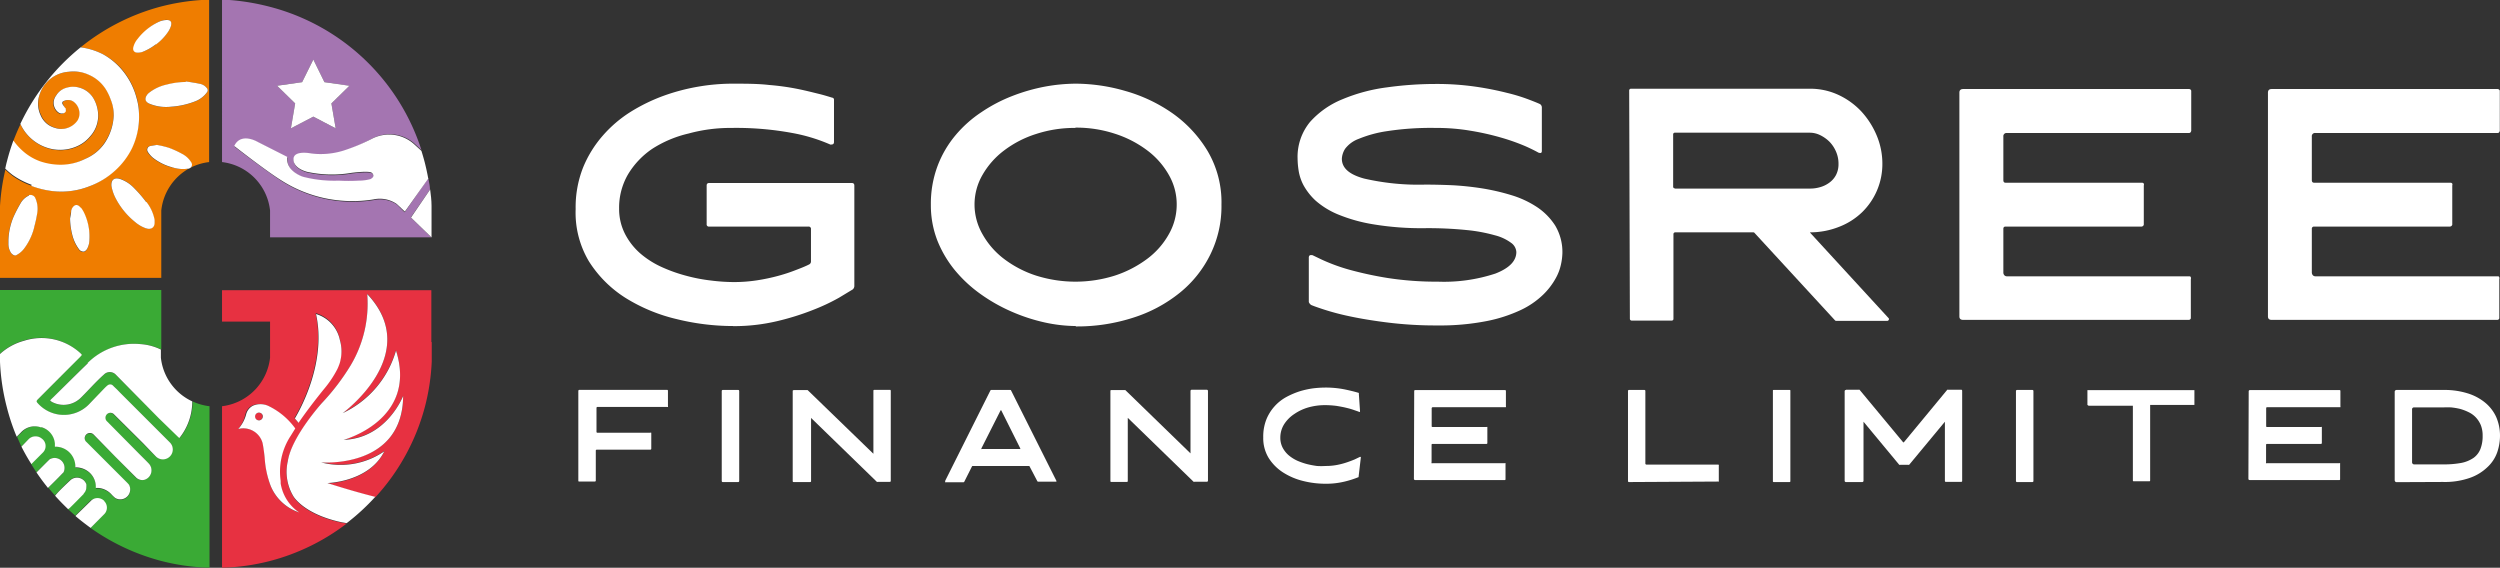 <svg xmlns="http://www.w3.org/2000/svg" viewBox="0 0 251.89 57.2"><rect x="0" y="0" width="251.89" height="57.2" fill="#333333" stroke="none"/><defs><style>.cls-1{fill:#e73141;}.cls-2{fill:#fff;}.cls-3{fill:#3aaa35;}.cls-4{fill:#a475b1;}.cls-5{fill:#ef7d00;}</style></defs><g id="Layer_2" data-name="Layer 2"><g id="Layer_1-2" data-name="Layer 1"><path class="cls-1" d="M26,41.58a.39.39,0,0,0-.31.46.39.39,0,0,0,.45.31.41.41,0,0,0,.32-.46.4.4,0,0,0-.46-.31"/><path class="cls-1" d="M43.46,34.48V29.24H22.37V32.4h4.84v3.65a5.54,5.54,0,0,1-4.84,4.88V57.2a21.4,21.4,0,0,0,4.84-.68,21.72,21.72,0,0,0,7.72-3.77l-.6-.11c-3.82-.83-4.77-2.6-4.77-2.6A4.76,4.76,0,0,1,29,46.46c.42-2.42,3.47-5.89,3.47-5.89a22.74,22.74,0,0,0,2.89-3.79A12.13,12.13,0,0,0,37,29.6c5.71,6.1-2.48,12-2.48,12a10,10,0,0,0,5.37-6.31c2.23,7-5.27,9-5.27,9,4.39-.16,6-4.43,6-4.43,0,7.38-8.26,6.7-8.26,6.7a7.74,7.74,0,0,0,6.39-1.14C37.25,48.61,33,48.71,33,48.71c1.91.62,3.5,1.06,4.82,1.39a21.6,21.6,0,0,0,5-9.14,21.83,21.83,0,0,0,.68-4.52c0-.33,0-.65,0-1s0-.65,0-1M29.23,43.93a6.57,6.57,0,0,0-1,4.53l0,.26a4.37,4.37,0,0,0,1.86,2.91A4.72,4.72,0,0,1,27.29,49a9.4,9.4,0,0,1-.59-2.86c-.1-1-.21-1.48-.21-1.48A2,2,0,0,0,24,43.23a3.62,3.62,0,0,0,.74-1.56,1.36,1.36,0,0,1,.66-.8,1.91,1.91,0,0,1,1.52,0,7.15,7.15,0,0,1,2.75,2.29l-.47.76m5-7.41a4.79,4.79,0,0,1-.24.61.08.08,0,0,1,0,0,10.79,10.79,0,0,1-1.33,2s-1.41,1.71-2.59,3.43l-.37-.44c.38-.64,3.26-5.61,2.12-10.57a3.45,3.45,0,0,1,2.44,2.61,4.13,4.13,0,0,1,0,2.32"/><path class="cls-2" d="M27,40.88a1.91,1.91,0,0,0-1.52,0,1.36,1.36,0,0,0-.66.8A3.62,3.62,0,0,1,24,43.23a2,2,0,0,1,2.46,1.43s.11.51.21,1.48A9.4,9.4,0,0,0,27.29,49a4.72,4.72,0,0,0,2.85,2.63,4.37,4.37,0,0,1-1.86-2.91l0-.26a6.57,6.57,0,0,1,1-4.53l.47-.76A7.15,7.15,0,0,0,27,40.88m-.84,1.47a.39.39,0,0,1-.45-.31.39.39,0,0,1,.31-.46.4.4,0,0,1,.46.31.41.41,0,0,1-.32.46"/><path class="cls-2" d="M31.83,31.59c1.14,5-1.74,9.93-2.12,10.57l.37.44c1.18-1.72,2.59-3.43,2.59-3.43a10.79,10.79,0,0,0,1.33-2s0,0,0,0a5.45,5.45,0,0,0,.24-.61,4.13,4.13,0,0,0,0-2.32,3.45,3.45,0,0,0-2.44-2.61"/><path class="cls-2" d="M38.75,45.45a7.74,7.74,0,0,1-6.39,1.14s8.21.68,8.26-6.7c0,0-1.63,4.27-6,4.43,0,0,7.5-2,5.28-9a10,10,0,0,1-5.38,6.31s8.19-5.94,2.48-12a12.13,12.13,0,0,1-1.67,7.18,22.74,22.74,0,0,1-2.89,3.79S29.37,44,29,46.46A4.76,4.76,0,0,0,29.56,50s1,1.77,4.77,2.6l.6.11a21.92,21.92,0,0,0,2.88-2.65c-1.32-.33-2.91-.78-4.82-1.39,0,0,4.26-.1,5.76-3.26"/><path class="cls-3" d="M19.41,40.45A5.86,5.86,0,0,1,18.21,44l-.11.13h0l-2.06-2-4.38-4.38a.83.83,0,0,0-1.19,0c-.86.77-1.48,1.5-2.3,2.31a2.47,2.47,0,0,1-2.85.49.68.68,0,0,1-.27-.2c.09-.11.23-.23.34-.34,1.16-1.16,2.29-2.29,3.47-3.43a6.62,6.62,0,0,1,5.32-1.91,5.51,5.51,0,0,1,2.07.55v-6H0v6.43a5.78,5.78,0,0,1,2.38-1.33,5.76,5.76,0,0,1,5.71,1.27l.12.12a.11.11,0,0,1,0,.05,1.1,1.1,0,0,1-.15.16Q5.95,38.1,3.78,40.25c-.14.14-.16.21,0,.37A3.53,3.53,0,0,0,9,40.7l1.54-1.54.13-.13c.12-.1.27-.27.47-.27s.31.17.43.27l.18.18.32.33,5,5a1,1,0,0,1,0,1.43,1,1,0,0,1-1.4,0l-1.29-1.3-2.91-2.89a.5.5,0,1,0-.71.7l3.08,3.07c.38.39.78.77,1.16,1.17a1,1,0,0,1-.47,1.62.9.9,0,0,1-.9-.27L11.6,46,9.44,43.83a.52.52,0,0,0-.76,0,.51.51,0,0,0,.05.76l4,4a3.58,3.58,0,0,1,.27.29,1,1,0,0,1-1.35,1.36,3.41,3.41,0,0,1-.39-.37,2,2,0,0,0-1.35-.65l-.23,0a1.92,1.92,0,0,0-.57-1.49,2.05,2.05,0,0,0-1.49-.58A2,2,0,0,0,5.57,45c0-.11,0-.22,0-.32A1.88,1.88,0,0,0,4.2,43.05a1.87,1.87,0,0,0-2,.5L1.72,44c.14.33.28.65.44,1l.75-.75a1,1,0,0,1,1.34,0,.93.93,0,0,1,0,1.36L3.12,46.72c.18.3.37.59.56.88.44-.44.87-.88,1.32-1.32a1,1,0,0,1,1.39,1.33c-.5.52-1,1-1.53,1.52l0,0c.22.27.45.53.68.79,0-.06.09-.12.15-.18.48-.48.94-1,1.43-1.42a1,1,0,0,1,1.57.44,1.35,1.35,0,0,1,0,.29.88.88,0,0,1-.29.67c-.46.47-.92.94-1.39,1.4a1,1,0,0,1-.2.15l.79.7a1.13,1.13,0,0,1,.1-.13l1.43-1.42a1,1,0,0,1,1.35,1.38L9.12,53.19a22,22,0,0,0,7.13,3.33,21.66,21.66,0,0,0,4.86.68V40.93a5.65,5.65,0,0,1-1.7-.48"/><path class="cls-2" d="M8.86,36.59C7.68,37.73,6.55,38.86,5.39,40c-.11.11-.25.23-.34.34a.68.68,0,0,0,.27.2,2.47,2.47,0,0,0,2.85-.49c.82-.81,1.44-1.54,2.3-2.31a.83.83,0,0,1,1.19,0L16,42.14l2.06,2s0,0,0,0l.11-.13a5.86,5.86,0,0,0,1.2-3.57,5.51,5.51,0,0,1-3.16-4.4v-.82a5.51,5.51,0,0,0-2.07-.55,6.62,6.62,0,0,0-5.32,1.91"/><path class="cls-2" d="M4.25,44.22a1,1,0,0,0-1.34,0L2.16,45a20,20,0,0,0,1,1.76l1.14-1.14a.93.93,0,0,0,0-1.36"/><path class="cls-2" d="M6.39,47.61A1,1,0,0,0,5,46.28c-.45.44-.88.88-1.32,1.32.36.54.75,1.06,1.15,1.56l0,0q.78-.75,1.53-1.53"/><path class="cls-2" d="M8.41,49.75a.88.88,0,0,0,.29-.67,1.35,1.35,0,0,0,0-.29,1,1,0,0,0-1.57-.44c-.49.46-1,.94-1.43,1.42-.06.06-.1.12-.15.18.42.47.86.92,1.31,1.35a1,1,0,0,0,.2-.15c.47-.46.93-.93,1.39-1.4"/><path class="cls-2" d="M10.51,50.48a.94.94,0,0,0-1.37,0L7.71,51.88a.58.58,0,0,0-.1.12c.49.42,1,.81,1.52,1.19l1.36-1.37a.94.94,0,0,0,0-1.34"/><path class="cls-2" d="M4.2,43.05a1.88,1.88,0,0,1,1.33,1.64c0,.1,0,.21,0,.32a2,2,0,0,1,2.06,2.08,2.05,2.05,0,0,1,1.49.58,1.92,1.92,0,0,1,.57,1.49l.23,0a2,2,0,0,1,1.35.65,3.41,3.41,0,0,0,.39.37A1,1,0,0,0,13,48.84a3.58,3.58,0,0,0-.27-.29l-4-4a.51.51,0,0,1-.05-.76.52.52,0,0,1,.76,0L11.6,46l2.07,2.07a.9.9,0,0,0,.9.27A1,1,0,0,0,15,46.71c-.38-.4-.78-.78-1.16-1.17L10.8,42.47a.5.5,0,1,1,.71-.7l2.91,2.89L15.71,46a1,1,0,0,0,1.4,0,1,1,0,0,0,0-1.43l-5-5-.32-.33L11.54,39c-.12-.1-.21-.27-.43-.27s-.35.17-.47.27l-.13.13L9,40.7a3.53,3.53,0,0,1-5.2-.08c-.15-.16-.13-.23,0-.37L8.1,35.94l.14-.16a.11.11,0,0,0,0-.05l-.11-.12a5.78,5.78,0,0,0-5.72-1.27A5.78,5.78,0,0,0,0,35.67v.77A21.73,21.73,0,0,0,.68,41a21.23,21.23,0,0,0,1,3l.44-.44a1.87,1.87,0,0,1,2-.5"/><path class="cls-4" d="M43.32,19.11c0-.39-.1-.78-.17-1.16l-2.38,3.44L40,20.62a3,3,0,0,0-2.33-.46,13.31,13.31,0,0,1-9.27-1.9c-1.56-1-4.77-3.48-4.77-3.48.67-1.43,2.35-.42,2.35-.42l3,1.52c-.21,1.44,1.58,2,1.58,2a12.55,12.55,0,0,0,3.6.39,18.48,18.48,0,0,0,2,0,4.48,4.48,0,0,0,1.18-.15c.59-.28.16-.63.16-.63-.24-.25-2.09,0-2.09,0a11.66,11.66,0,0,1-4.45-.11c-1.43-.41-1.36-1.22-1.36-1.22-.06-1,1.78-.63,1.78-.63a7.67,7.67,0,0,0,3.27-.29A19.3,19.3,0,0,0,37.44,14a3.76,3.76,0,0,1,4.23.39l.79.72A21.78,21.78,0,0,0,27.21.69,23,23,0,0,0,23.12,0l-.75,0V16.33a5.51,5.51,0,0,1,4.84,4.88v2.7H43.46l-2.07-2ZM30.44,8.28,31.57,6l1.12,2.28,2.52.36-1.82,1.78.43,2.51-2.25-1.18-2.26,1.18.43-2.51L27.92,8.64Z"/><path class="cls-2" d="M43.48,21.74c0-.33,0-.65,0-1,0-.55-.07-1.11-.14-1.65l-1.93,2.83,2.07,2V22.72c0-.32,0-.65,0-1"/><path class="cls-2" d="M37.44,14a19.3,19.3,0,0,1-2.82,1.17,7.67,7.67,0,0,1-3.27.29s-1.84-.38-1.78.63c0,0-.07.81,1.36,1.22a11.66,11.66,0,0,0,4.45.11s1.85-.25,2.09,0c0,0,.43.35-.16.63a4.48,4.48,0,0,1-1.18.15,18.48,18.48,0,0,1-2,0,12.55,12.55,0,0,1-3.6-.39s-1.79-.56-1.58-2l-3-1.52s-1.68-1-2.35.42c0,0,3.21,2.52,4.77,3.48a13.31,13.31,0,0,0,9.27,1.9,3,3,0,0,1,2.33.46l.82.77L43.15,18c-.1-.56-.22-1.11-.36-1.66q-.15-.57-.33-1.14l-.79-.72A3.76,3.76,0,0,0,37.44,14"/><polygon class="cls-2" points="29.31 12.93 31.57 11.75 33.82 12.93 33.39 10.42 35.21 8.64 32.69 8.28 31.57 6 30.44 8.28 27.92 8.64 29.74 10.42 29.31 12.93"/><path class="cls-2" d="M19,17a.55.55,0,0,0,.24-.13L19,17"/><path class="cls-5" d="M2.35,15.34a5.54,5.54,0,0,0,1.71,1,6.52,6.52,0,0,0,1.75.33A5.51,5.51,0,0,0,8.6,16a4.48,4.48,0,0,0,1.93-1.62,5.39,5.39,0,0,0,.93-2.84,4,4,0,0,0-.32-1.6,5.23,5.23,0,0,0-.48-1A3.87,3.87,0,0,0,6.93,7.23,3.32,3.32,0,0,0,4,9.5a2.77,2.77,0,0,0,.15,2.11,2.18,2.18,0,0,0,1.43,1.27,2,2,0,0,0,2.29-.74A1.34,1.34,0,0,0,8,11.08a1.43,1.43,0,0,0-.64-.89,1,1,0,0,0-1,.05.23.23,0,0,0,0,.28A3.28,3.28,0,0,0,6.6,11s.06.15,0,.17-.18.3-.33.3a.55.55,0,0,1-.44-.12,1.2,1.2,0,0,1-.22-1.67,1.73,1.73,0,0,1,1.09-.81A2.25,2.25,0,0,1,8,8.83a2.4,2.4,0,0,1,1.55,1.33,3.49,3.49,0,0,1,.36,1.62,3.11,3.11,0,0,1-.81,2,3.56,3.56,0,0,1-1.16.92,4.15,4.15,0,0,1-3,.28,4.55,4.55,0,0,1-2.88-2.46c-.27.57-.52,1.16-.74,1.75a6.81,6.81,0,0,0,1,1.11"/><path class="cls-5" d="M17.33,16.87a5.31,5.31,0,0,1-2-1,2.57,2.57,0,0,1-.49-.59.38.38,0,0,1,.28-.56l.64-.11a9.27,9.27,0,0,1,1.22.29,9.73,9.73,0,0,1,1.31.6,2.37,2.37,0,0,1,.92.83.43.43,0,0,1,0,.56,5.51,5.51,0,0,1,1.86-.56V0l-.77,0a22,22,0,0,0-4.09.66A21.73,21.73,0,0,0,8.12,4.77a6.8,6.8,0,0,1,2.28.71,6.81,6.81,0,0,1,1.76,1.36,7.22,7.22,0,0,1,1.61,3A5.64,5.64,0,0,1,14,11.34a7.37,7.37,0,0,1-.75,3.58,7.46,7.46,0,0,1-1.67,2.23A7.75,7.75,0,0,1,9,18.77a7.69,7.69,0,0,1-3.52.5,9,9,0,0,1-2.28-.54,8,8,0,0,1-1.93-1,8.93,8.93,0,0,1-.73-.63A21.53,21.53,0,0,0,0,20.76V28H16.25V21.21A5.52,5.52,0,0,1,19,17l-.11,0a3.34,3.34,0,0,1-1.57-.16M3.72,21.59c-.08.5-.21,1-.33,1.49a6.09,6.09,0,0,1-1,2,2.29,2.29,0,0,1-.78.63c-.13.07-.35,0-.5-.23a1.63,1.63,0,0,1-.27-.93v-.34a6.43,6.43,0,0,1,.52-2.37,13.77,13.77,0,0,1,.74-1.43,1.89,1.89,0,0,1,.81-.72.54.54,0,0,1,.66.34,2.66,2.66,0,0,1,.14,1.55m15-13.37c.5.08,1,.14,1.5.26a1.16,1.16,0,0,1,.69.5.32.32,0,0,1,0,.27,2.62,2.62,0,0,1-1.29,1,8.05,8.05,0,0,1-2.37.52,4.41,4.41,0,0,1-2.18-.3c-.31-.15-.48-.41-.36-.69a1,1,0,0,1,.3-.4,4.37,4.37,0,0,1,1.79-.82,7.73,7.73,0,0,1,1.92-.26V8.22M14,5.31c-.38,0-.56-.2-.49-.54a2.07,2.07,0,0,1,.45-.87A5.75,5.75,0,0,1,16,2.2,2,2,0,0,1,16.71,2c.47,0,.63.2.51.62a2.52,2.52,0,0,1-.39.72,5.13,5.13,0,0,1-1.11,1.12,5.45,5.45,0,0,1-1.35.76,1.68,1.68,0,0,1-.41.07M9,24.18a2,2,0,0,1-.22.91.66.66,0,0,1-.32.3.56.56,0,0,1-.53-.27,4,4,0,0,1-.64-1.35,7.48,7.48,0,0,1-.24-1.7c0-.17.06-.49.11-.79A.74.74,0,0,1,7.29,21c.23-.42.56-.44.85,0a2.92,2.92,0,0,1,.37.61A5.54,5.54,0,0,1,9,24.18M14.72,23a3.38,3.38,0,0,1-1.06-.6,7.54,7.54,0,0,1-2.05-2.51,4.27,4.27,0,0,1-.38-1.16c-.1-.64.35-.9.94-.69a3.56,3.56,0,0,1,1.32.88,12.78,12.78,0,0,1,1.23,1.42,4.15,4.15,0,0,1,.82,1.81c0,.1,0,.2,0,.3,0,.5-.39.7-.86.55"/><path class="cls-2" d="M3.15,18.73a9,9,0,0,0,2.28.54A7.69,7.69,0,0,0,9,18.77a7.75,7.75,0,0,0,2.64-1.62,7.46,7.46,0,0,0,1.67-2.23A7.37,7.37,0,0,0,14,11.34a6.1,6.1,0,0,0-.24-1.46,7.22,7.22,0,0,0-1.61-3A6.81,6.81,0,0,0,10.4,5.48a6.8,6.8,0,0,0-2.28-.71,22,22,0,0,0-6.07,7.71,4.49,4.49,0,0,0,2.87,2.46,4.18,4.18,0,0,0,3-.28,3.56,3.56,0,0,0,1.16-.92,3.11,3.11,0,0,0,.81-2,3.49,3.49,0,0,0-.36-1.62A2.4,2.4,0,0,0,8,8.83a2.25,2.25,0,0,0-1.26,0,1.73,1.73,0,0,0-1.09.81,1.2,1.2,0,0,0,.22,1.67.55.55,0,0,0,.44.12c.15,0,.35-.14.33-.3s0-.13,0-.17a3.28,3.28,0,0,1-.32-.44.23.23,0,0,1,0-.28,1,1,0,0,1,1-.05,1.43,1.43,0,0,1,.64.89,1.34,1.34,0,0,1-.15,1.06,2,2,0,0,1-2.29.74,2.18,2.18,0,0,1-1.43-1.27A2.77,2.77,0,0,1,4,9.5,3.32,3.32,0,0,1,6.93,7.23a3.7,3.7,0,0,1,2,.3A3.82,3.82,0,0,1,10.66,9a5.23,5.23,0,0,1,.48,1,4.15,4.15,0,0,1,.32,1.6,5.39,5.39,0,0,1-.93,2.84A4.48,4.48,0,0,1,8.6,16a5.51,5.51,0,0,1-2.79.59,6.52,6.52,0,0,1-1.75-.33,5.37,5.37,0,0,1-1.71-1,6.37,6.37,0,0,1-1-1.1,20.49,20.49,0,0,0-.64,2.06c-.07.25-.13.51-.18.77a8.93,8.93,0,0,0,.73.63,8,8,0,0,0,1.93,1"/><path class="cls-2" d="M14.72,20.35a12.78,12.78,0,0,0-1.23-1.42,3.54,3.54,0,0,0-1.32-.87c-.59-.22-1,0-.94.68a4.27,4.27,0,0,0,.38,1.16,7.54,7.54,0,0,0,2.05,2.51,3.38,3.38,0,0,0,1.06.6c.47.15.85-.05.86-.55,0-.1,0-.2,0-.3a4.15,4.15,0,0,0-.82-1.81"/><path class="cls-2" d="M19.25,16.32a2.37,2.37,0,0,0-.92-.83,9.73,9.73,0,0,0-1.31-.6,9.27,9.27,0,0,0-1.22-.29l-.64.11a.38.38,0,0,0-.28.56,2.53,2.53,0,0,0,.49.59,5.34,5.34,0,0,0,2,1A3.4,3.4,0,0,0,18.9,17L19,17l.24-.13a.43.43,0,0,0,0-.56"/><path class="cls-2" d="M15,9.36a1,1,0,0,0-.3.4c-.12.28,0,.54.36.69a4.41,4.41,0,0,0,2.18.3,8.05,8.05,0,0,0,2.37-.52,2.62,2.62,0,0,0,1.29-1,.32.32,0,0,0,0-.27,1.16,1.16,0,0,0-.69-.5c-.49-.11-1-.18-1.5-.26v.06a7.73,7.73,0,0,0-1.92.26A4.37,4.37,0,0,0,15,9.36"/><path class="cls-2" d="M2.92,19.7a1.89,1.89,0,0,0-.81.72,14.69,14.69,0,0,0-.74,1.42,6.52,6.52,0,0,0-.52,2.38v.34a1.63,1.63,0,0,0,.27.93c.15.19.37.3.5.23a2.29,2.29,0,0,0,.78-.63,5.9,5.9,0,0,0,1-2c.12-.5.26-1,.33-1.49A2.66,2.66,0,0,0,3.58,20a.54.54,0,0,0-.66-.34"/><path class="cls-2" d="M15.72,4.48a5.13,5.13,0,0,0,1.11-1.12,2.52,2.52,0,0,0,.39-.72c.12-.42,0-.66-.51-.62A2,2,0,0,0,16,2.2a5.75,5.75,0,0,0-2.12,1.7,2.07,2.07,0,0,0-.45.87c-.07.34.11.55.49.54a1.68,1.68,0,0,0,.41-.07,5.45,5.45,0,0,0,1.35-.76"/><path class="cls-2" d="M8.14,20.94c-.29-.39-.62-.37-.85,0a.86.86,0,0,0-.12.3c0,.31-.09.62-.11.79a7.48,7.48,0,0,0,.24,1.7,4,4,0,0,0,.64,1.35.56.56,0,0,0,.53.27.66.66,0,0,0,.32-.3,2,2,0,0,0,.22-.9,5.56,5.56,0,0,0-.5-2.64,2.92,2.92,0,0,0-.37-.61"/><path class="cls-2" d="M142.49,39.44c0-.09,0-.14.15-.14h9a.11.11,0,0,1,.09.07v1.56a.15.15,0,0,1,0,.1s0,0-.07,0h-7.27a.12.12,0,0,0-.14.14v1.74c0,.07,0,.11.09.11h5.44a.09.09,0,0,1,.08,0s0,0,0,.07v1.57a.1.1,0,0,1-.1.07h-5.43a.08.08,0,0,0-.09.09v1.74a.14.14,0,0,0,0,.11.11.11,0,0,0,.1,0h7.27a.08.08,0,0,1,.08,0,.17.17,0,0,1,0,.07v1.57a.08.08,0,0,1-.08.06h-9c-.1,0-.15-.05-.15-.14Z"/><path class="cls-2" d="M58.39,39.28H67.2a.09.09,0,0,1,.1.08V40.9a.15.15,0,0,1,0,.1.11.11,0,0,1-.1,0h-7a.1.1,0,0,0-.1.11V43.5a.09.09,0,0,0,.1.1H65.5a.17.17,0,0,1,.12,0s0,0,0,.09v1.54a.11.11,0,0,1-.1.08H60.13a.09.09,0,0,0-.1.1v3a.1.1,0,0,1-.11.11H58.39c-.08,0-.12,0-.12-.11V39.4a.11.11,0,0,1,.12-.12"/><rect class="cls-2" x="72.72" y="39.29" width="1.76" height="9.28" rx="0.09"/><path class="cls-2" d="M80,39.3h1.28s.08,0,.09,0L88,45.72h0s0,0,0,0V39.41c0-.08,0-.13.12-.13h1.51c.08,0,.12,0,.12.13v9c0,.09,0,.14-.13.14H88.44a.1.1,0,0,1-.09,0l-6.63-6.44a.06.06,0,0,0,0,0,.08.08,0,0,0,0,0v6.33c0,.09,0,.13-.13.13H80c-.09,0-.13,0-.13-.13v-9c0-.09,0-.13.13-.13"/><path class="cls-2" d="M95.24,48.43l4.55-9.09a.11.11,0,0,1,.09-.05h1.9s.08,0,.09.05l4.56,9.09a.09.09,0,0,1,0,.1s-.05,0-.09,0H104.6a.1.1,0,0,1-.09-.06L103.74,47a.08.08,0,0,0-.08-.05H98a.08.08,0,0,0-.07.05l-.77,1.53a.1.1,0,0,1-.09.06H95.33a.11.11,0,0,1-.09,0,.09.09,0,0,1,0-.1m3.68-3.25h3.82a.06.06,0,0,0,.06,0,0,0,0,0,0,0-.06l-1.92-3.84s0,0-.06,0l-1.94,3.84c0,.06,0,.09,0,.09"/><path class="cls-2" d="M112,39.3h1.29s.08,0,.09,0l6.57,6.38h0a0,0,0,0,0,0,0l0-6.28a.12.12,0,0,1,.13-.13h1.5a.12.12,0,0,1,.13.13v9a.12.12,0,0,1-.14.14h-1.22a.1.1,0,0,1-.09,0l-6.63-6.44a.06.06,0,0,0,0,0,.08.08,0,0,0,0,0v6.33c0,.09,0,.13-.14.13H112c-.08,0-.12,0-.12-.13v-9c0-.09,0-.13.12-.13"/><path class="cls-2" d="M136.89,48s0,0,0,.07a9.6,9.6,0,0,1-1.45.46,7.78,7.78,0,0,1-1.88.21,9.22,9.22,0,0,1-2.27-.28,6.7,6.7,0,0,1-2-.85,4.73,4.73,0,0,1-1.46-1.46,3.82,3.82,0,0,1-.55-2.08,4.71,4.71,0,0,1,.31-1.8,4.5,4.5,0,0,1,2-2.26,8,8,0,0,1,1.35-.58,8.65,8.65,0,0,1,1.35-.3,10.61,10.61,0,0,1,1.17-.08,9.83,9.83,0,0,1,2,.18c.58.12,1.06.24,1.45.36a.08.08,0,0,1,0,.07l.12,1.76c0,.06,0,.09-.07.09h0c-.1-.05-.26-.1-.49-.18a6.82,6.82,0,0,0-.78-.23c-.31-.08-.65-.14-1-.2a9.18,9.18,0,0,0-1.2-.08,6.18,6.18,0,0,0-1.67.23,4.9,4.9,0,0,0-1.42.67,3.49,3.49,0,0,0-1,1A2.54,2.54,0,0,0,129,44.1a2.18,2.18,0,0,0,.23,1,2.66,2.66,0,0,0,.61.77,3.85,3.85,0,0,0,.85.54,6.84,6.84,0,0,0,1,.35,9.23,9.23,0,0,0,1,.19,7.08,7.08,0,0,0,.88,0,6,6,0,0,0,1.12-.1,7.29,7.29,0,0,0,1-.26c.3-.1.56-.2.8-.3l.54-.26h0c.07,0,.09,0,.08.09Z"/><path class="cls-2" d="M226.57,39.44c0-.09.05-.14.15-.14h9a.09.09,0,0,1,.09.07v1.56a.15.15,0,0,1,0,.1s0,0-.07,0h-7.28c-.09,0-.13,0-.13.14v1.74c0,.07,0,.11.08.11h5.45a.09.09,0,0,1,.08,0,.17.17,0,0,1,0,.07v1.57a.11.11,0,0,1-.11.07h-5.43s-.08,0-.08.09v1.74a.18.18,0,0,0,0,.11.14.14,0,0,0,.1,0h7.28a.08.08,0,0,1,.08,0,.17.17,0,0,1,0,.07v1.57a.08.08,0,0,1-.09.06h-9c-.1,0-.15-.05-.15-.14Z"/><path class="cls-2" d="M164.14,48.57a.1.1,0,0,1-.11-.11V39.4a.1.1,0,0,1,.11-.11h1.53a.1.1,0,0,1,.11.11v7.29a.11.11,0,0,0,.12.12h7.21a.07.07,0,0,1,.07.1v1.61a.1.1,0,0,1-.08,0Z"/><path class="cls-2" d="M178.72,48.57a.08.08,0,0,1-.09-.09V39.37c0-.06,0-.08.09-.08h1.58c.06,0,.09,0,.09.08v9.11a.08.08,0,0,1-.09.09Z"/><path class="cls-2" d="M186,39.27h1.26a.16.16,0,0,1,.1,0l4.4,5.3s0,0,.06,0l4.38-5.3a.16.16,0,0,1,.1,0h1.28c.08,0,.12,0,.12.14v9c0,.09,0,.14-.12.14h-1.49c-.09,0-.13,0-.13-.14V42.49s0,0,0,0h0l-3.6,4.34a.14.14,0,0,1-.1,0h-.78a.16.16,0,0,1-.12,0l-3.6-4.34h0s0,0,0,0v5.94a.13.13,0,0,1-.14.14H186a.13.13,0,0,1-.14-.14v-9a.13.13,0,0,1,.14-.14"/><rect class="cls-2" x="203.12" y="39.29" width="1.76" height="9.28" rx="0.09"/><path class="cls-2" d="M210.32,40.8V39.31s0,0,0,0H221.1a0,0,0,0,1,0,0V40.8s0,0,0,0h-4.46a0,0,0,0,0,0,0v7.61s0,.08-.06.08h-1.62s-.06,0-.06-.08V40.88s0,0,0,0h-4.46s0,0,0,0"/><path class="cls-2" d="M241.49,48.58a.21.21,0,0,1-.16-.06.25.25,0,0,1-.05-.15V39.5a.19.19,0,0,1,.21-.21h4.69a7.81,7.81,0,0,1,2.41.33,5.18,5.18,0,0,1,1.78.93A4.06,4.06,0,0,1,251.5,42a4.72,4.72,0,0,1,.39,1.91,5.22,5.22,0,0,1-.29,1.69,3.75,3.75,0,0,1-1,1.49,4.84,4.84,0,0,1-1.75,1.06,7.62,7.62,0,0,1-2.71.41Zm1.54-2a.21.21,0,0,0,.21.21h2.94a9.47,9.47,0,0,0,1.82-.15,3.31,3.31,0,0,0,1.23-.51,2,2,0,0,0,.69-.9,3.53,3.53,0,0,0,.22-1.33,2.78,2.78,0,0,0-.19-1.08,2.63,2.63,0,0,0-.51-.78,2.5,2.5,0,0,0-.73-.52,5,5,0,0,0-.84-.32,7,7,0,0,0-.88-.15,8,8,0,0,0-.81,0h-2.94a.19.19,0,0,0-.21.22Z"/><path class="cls-2" d="M228.51,9.33c0-.24.13-.36.38-.36h22.75a.24.24,0,0,1,.23.17v3.94a.33.33,0,0,1-.06.24c-.05.06-.06.07-.16.08H233.29a.32.32,0,0,0-.36.36v4.39c0,.17.08.26.23.26h13.73a.21.21,0,0,1,.19.09.3.3,0,0,1,0,.19v3.95a.26.26,0,0,1-.26.19H233.16a.21.21,0,0,0-.23.23v4.39a.45.45,0,0,0,.1.28.35.35,0,0,0,.26.11h18.34c.11,0,.15,0,.19.1a.31.31,0,0,1,0,.19v3.94a.21.21,0,0,1-.22.16H228.89c-.25,0-.38-.11-.38-.35Z"/><path class="cls-2" d="M73.86,32.85a23.79,23.79,0,0,1-5.73-.71A17.15,17.15,0,0,1,63,30a11.83,11.83,0,0,1-3.67-3.68A9.57,9.57,0,0,1,58,21.07a10.92,10.92,0,0,1,.74-4.17,11.46,11.46,0,0,1,2-3.24,12.6,12.6,0,0,1,2.83-2.41,17.83,17.83,0,0,1,3.35-1.62,20.41,20.41,0,0,1,3.49-.91,20.65,20.65,0,0,1,3.29-.29c1.39,0,2.65,0,3.77.13a24.92,24.92,0,0,1,2.79.38c1,.2,1.67.38,2.21.51s1.18.33,1.37.39a.2.2,0,0,1,.19.22V14.3c0,.17-.08.26-.25.26a.19.19,0,0,1-.13,0,17.24,17.24,0,0,0-3.82-1.16,31,31,0,0,0-6.13-.51,15.91,15.91,0,0,0-4.31.56A11.62,11.62,0,0,0,65.71,15a8.21,8.21,0,0,0-2.44,2.58,6.67,6.67,0,0,0-.89,3.45A5.5,5.5,0,0,0,63,23.62a6.66,6.66,0,0,0,1.53,1.93,9,9,0,0,0,2.15,1.36,15.55,15.55,0,0,0,2.48.88,16.89,16.89,0,0,0,2.52.48,18.79,18.79,0,0,0,2.23.15,15.25,15.25,0,0,0,2.39-.18,19.2,19.2,0,0,0,2.12-.45,16.52,16.52,0,0,0,1.76-.58c.53-.2,1-.39,1.33-.56a.33.33,0,0,0,.2-.32V23.09a.23.23,0,0,0-.26-.26h-10a.22.22,0,0,1-.25-.25V18.7c0-.17.08-.26.25-.26H85.83c.17,0,.25.09.25.26V28.83a.47.47,0,0,1-.16.33L84.53,30a19.88,19.88,0,0,1-2.62,1.23,26,26,0,0,1-3.62,1.13,18.9,18.9,0,0,1-4.43.5"/><path class="cls-2" d="M108.39,32.85a15.07,15.07,0,0,1-3.17-.37,18.09,18.09,0,0,1-3.29-1.08,17,17,0,0,1-3.1-1.75,13.51,13.51,0,0,1-2.6-2.4,11.34,11.34,0,0,1-1.78-3,9.82,9.82,0,0,1-.66-3.61,10.87,10.87,0,0,1,.68-3.93,10.66,10.66,0,0,1,1.81-3.09,12.13,12.13,0,0,1,2.62-2.33A15.63,15.63,0,0,1,102,9.67a18.65,18.65,0,0,1,3.27-.94,17.67,17.67,0,0,1,3.13-.3,18.14,18.14,0,0,1,5,.74,15.71,15.71,0,0,1,4.73,2.24,12.61,12.61,0,0,1,3.54,3.8,10.16,10.16,0,0,1,1.4,5.41,11,11,0,0,1-1.11,5,11.41,11.41,0,0,1-3.08,3.87A14.32,14.32,0,0,1,114.2,32a18.34,18.34,0,0,1-5.81.89m0-20a12.44,12.44,0,0,0-4,.61,10.65,10.65,0,0,0-3.22,1.66A8.13,8.13,0,0,0,99,17.61a5.94,5.94,0,0,0-.81,3,6,6,0,0,0,.81,3,8.05,8.05,0,0,0,2.18,2.49,10.9,10.9,0,0,0,3.22,1.67,13.16,13.16,0,0,0,7.92,0,11.27,11.27,0,0,0,3.24-1.67,7.87,7.87,0,0,0,2.2-2.49,6,6,0,0,0,.8-3,5.93,5.93,0,0,0-.8-3,8,8,0,0,0-2.2-2.48,11,11,0,0,0-3.24-1.66,12.44,12.44,0,0,0-4-.61"/><path class="cls-2" d="M164.15,9.14a.18.18,0,0,1,.2-.2h18a6.72,6.72,0,0,1,2.9.63,7.47,7.47,0,0,1,2.31,1.68,8.29,8.29,0,0,1,1.54,2.43,7.33,7.33,0,0,1,.56,2.8,6.77,6.77,0,0,1-2.05,4.91,6.9,6.9,0,0,1-2.3,1.46,7.93,7.93,0,0,1-2.87.56c-.08,0-.09,0,0,.1l7.86,8.56a.14.14,0,0,1,0,.16.16.16,0,0,1-.15.1H185a.17.17,0,0,1-.12-.06l-8.09-8.79a.16.16,0,0,0-.13-.07h-7.86a.18.18,0,0,0-.19.2v8.5a.17.17,0,0,1-.19.19h-4a.18.18,0,0,1-.2-.19ZM168.77,19h13.61a3.58,3.58,0,0,0,1-.14,2.87,2.87,0,0,0,.93-.45,2.24,2.24,0,0,0,.68-.78,2.38,2.38,0,0,0,.25-1.13,3,3,0,0,0-.24-1.2,3.29,3.29,0,0,0-.65-1,3.55,3.55,0,0,0-.93-.67,2.4,2.4,0,0,0-1.06-.26H168.77a.17.17,0,0,0-.19.19v5.23a.17.17,0,0,0,.19.19"/><path class="cls-2" d="M197.42,9.33q0-.36.39-.36h22.75a.23.23,0,0,1,.22.17v3.94a.33.33,0,0,1-.06.24.2.2,0,0,1-.17.08H202.2a.32.32,0,0,0-.35.36v4.39c0,.17.07.26.22.26h13.74a.22.22,0,0,1,.19.09.28.28,0,0,1,0,.19v3.95a.25.25,0,0,1-.26.19H202.07c-.15,0-.22.08-.22.23v4.39a.4.4,0,0,0,.1.28.33.33,0,0,0,.25.11h18.35c.1,0,.15,0,.19.1a.31.31,0,0,1,0,.19v3.94a.22.22,0,0,1-.22.16H197.81c-.26,0-.39-.11-.39-.35Z"/><path class="cls-2" d="M156.76,22.83a6.36,6.36,0,0,0-1.86-1.94,9.8,9.8,0,0,0-2.63-1.23,22,22,0,0,0-3-.69,29.28,29.28,0,0,0-3-.31q-1.49-.06-2.67-.06a24.38,24.38,0,0,1-6.16-.61c-1.5-.41-2.24-1.06-2.24-2a2.06,2.06,0,0,1,.33-1,3,3,0,0,1,1.37-1,12.06,12.06,0,0,1,2.88-.78,29.19,29.19,0,0,1,4.88-.32,20.33,20.33,0,0,1,3.55.29,26.22,26.22,0,0,1,3.09.7,20.8,20.8,0,0,1,2.46.88c.51.23.93.44,1.27.63.08,0,.32.13.32-.19v-4.4a.42.42,0,0,0-.18-.31c-.17-.08-.5-.22-1.08-.44a17.59,17.59,0,0,0-2.24-.69,30.76,30.76,0,0,0-3.2-.63,27.22,27.22,0,0,0-4-.27,35.59,35.59,0,0,0-4.89.34A17.38,17.38,0,0,0,135.26,10,8.81,8.81,0,0,0,132,12.28,5.53,5.53,0,0,0,130.74,16a8.1,8.1,0,0,0,.1,1.16,4.72,4.72,0,0,0,.49,1.49,6.16,6.16,0,0,0,1.22,1.56,8.13,8.13,0,0,0,2.25,1.39,16.12,16.12,0,0,0,3.56,1,29.54,29.54,0,0,0,5.21.39,38.7,38.7,0,0,1,4.21.19,16.22,16.22,0,0,1,2.85.53,4.65,4.65,0,0,1,1.64.77,1.21,1.21,0,0,1,.51.91c0,.9-.7,1.62-2.1,2.17a16.55,16.55,0,0,1-5.79.82,32.13,32.13,0,0,1-5.07-.37,35.88,35.88,0,0,1-3.92-.85,18.62,18.62,0,0,1-2.72-1l-.94-.45c-.11,0-.39-.09-.37.3v4.11l0,.31a.63.63,0,0,0,.24.3c.19.08.45.18,1.11.4a24.9,24.9,0,0,0,2.63.71c1.1.24,2.4.46,3.91.65a39,39,0,0,0,5.09.3,24.2,24.2,0,0,0,4.94-.44,14.71,14.71,0,0,0,3.45-1.12,8.37,8.37,0,0,0,2.23-1.53,7,7,0,0,0,1.26-1.63,5,5,0,0,0,.56-1.49,5.84,5.84,0,0,0,.13-1.05,5.19,5.19,0,0,0-.7-2.76"/></g></g></svg>
